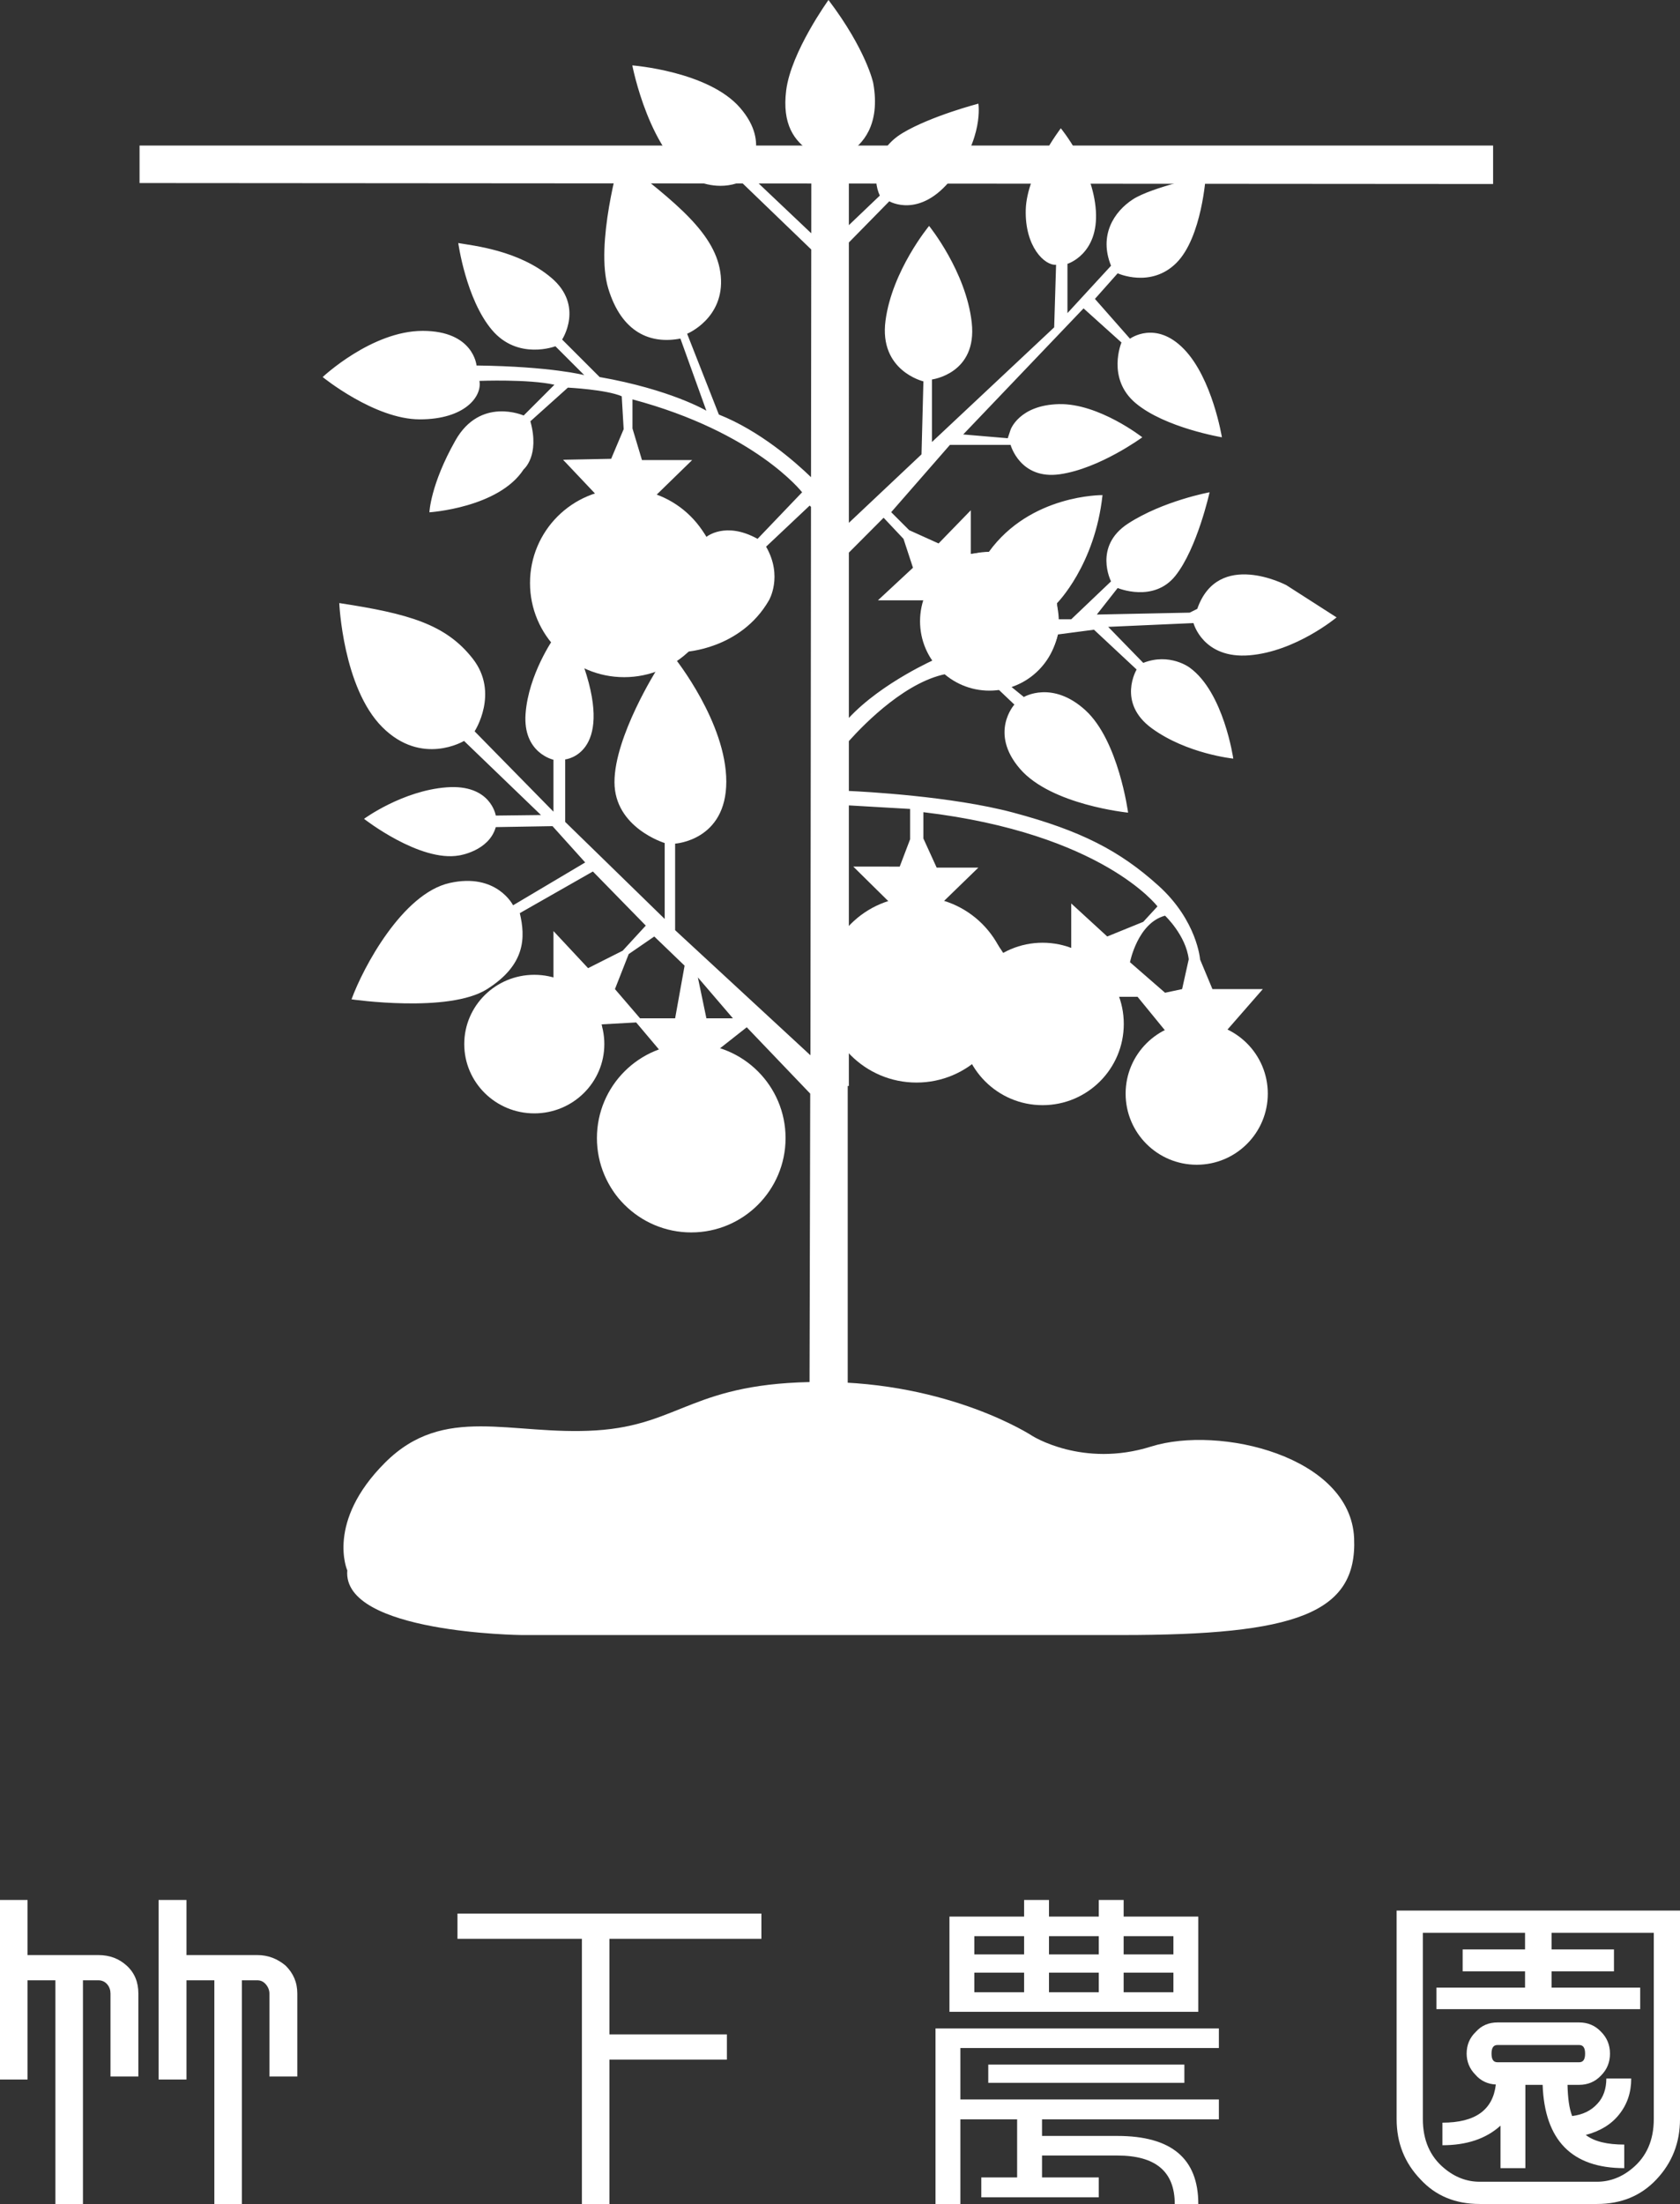 <?xml version="1.0" encoding="UTF-8"?>
<svg id="_レイヤー_1" xmlns="http://www.w3.org/2000/svg" version="1.1" viewBox="0 0 868.702 1139.379">
  <rect x="0" y="0" width="868.702" height="1139.379" fill="#333333" stroke="none"/>
  <!-- Generator: Adobe Illustrator 29.8.2, SVG Export Plug-In . SVG Version: 2.1.1 Build 3)  -->
  <defs>
    <style>
      .st0 {
        fill: #fff;
      }
    </style>
  </defs>
  <path class="st0" d="M179.579,811.852s-11.136-25.056,19.488-55.681c30.624-30.624,65.13-13.92,109.126-16.704,43.996-2.784,49.794-25.056,116.496-25.056s109.007,27.84,109.007,27.84c0,0,26.096,16.704,61.496,5.568s103.122,5.011,105.001,47.329c1.736,39.094-30.405,50.113-120.192,50.113h-310.239s-92.967-.911-90.183-33.408h0Z"/>
  <g>
    <g>
      <g>
        <polygon class="st0" points="72.159 94.629 772.055 95.126 772.055 75.237 72.159 75.237 72.159 94.629"/>
        <path class="st0" d="M626.93,511.327l-6.37-15.264s-1.47-20.09-21.561-38.221c-20.09-18.131-40.18-28.421-74.971-37.731-31.9-8.536-77.688-10.887-85.097-11.22v-25.77c8.441-9.415,30.628-31.95,52.267-35.041,0,0,7.35,7.35,23.52,6.86l9.8,9.309s-13.23,14.578,2.94,33.259c16.17,18.682,55.861,22.602,55.861,22.602,0,0-4.9-37.24-22.05-52.92-17.15-15.681-31.851-6.861-31.851-6.861l-7.84-6.37s20.581-5.39,25.481-25.97l18.62-2.45,22.05,20.581s-10.29,17.15,7.84,30.38c18.13,13.231,42.14,15.68,42.14,15.68,0,0-4.9-34.3-22.54-47.04,0,0-10.29-7.84-24.011-2.451l-18.13-18.62,44.101-1.96s4.9,18.62,28.91,16.66c24.01-1.96,45.081-19.6,45.081-19.6l-25.97-16.66s-35.281-18.621-46.061,12.25l-3.92,1.96-48.021.98,10.781-13.72s18.62,7.84,29.89-6.37c11.27-14.211,17.64-43.121,17.64-43.121,0,0-24.01,4.41-42.141,16.17-18.131,11.76-8.82,29.891-8.82,29.891l-20.58,19.6h-6.86l-.49-8.33s19.6-19.6,23.52-55.861c0,0-37.241-.49-58.8,29.4l-9.31.98v-22.54l-16.66,17.15-15.19-6.86-9.31-9.309,30.38-34.791h31.36s4.9,18.13,25.481,15.19c20.58-2.94,42.63-19.11,42.63-19.11,0,0-22.541-17.64-43.12-17.15-20.58.49-24.991,13.23-24.991,13.23l-1.47,4.41-23.03-1.96,62.231-65.171,19.601,17.64s-7.841,18.62,7.349,31.36c15.19,12.741,44.591,17.64,44.591,17.64,0,0-4.9-30.38-19.6-45.571-14.7-15.19-27.93-5.39-27.93-5.39l-18.131-20.58,11.761-13.23s17.15,7.84,30.38-5.391c13.23-13.23,15.19-45.08,15.19-45.08,0,0-27.93,5.88-37.73,12.251-9.8,6.37-17.641,18.62-11.27,34.3l-22.54,24.5v-25.481s16.17-4.9,14.7-27.44c-1.47-22.541-18.13-42.631-18.13-42.631,0,0-17.64,23.03-18.131,42.141-.49,19.11,9.801,28.911,15.681,28.42l-.98,32.341-63.211,59.291v-32.34s23.521-2.94,20.581-29.401c-2.94-26.46-22.05-49.98-22.05-49.98,0,0-19.11,23.03-22.541,49-3.43,25.97,19.601,31.361,19.601,31.361l-.98,37.73-37.566,35.407V125.358l20.906-21.3s15.68,9.309,32.341-11.761c16.66-21.07,13.72-38.711,13.72-38.711,0,0-24.5,6.37-39.2,15.19-14.701,8.82-15.681,24.011-11.761,32.34l-16.006,15.279v-37.452c6.697-4.114,16.586-14.079,12.576-36.137,0,0-3.589-17.013-23.11-42.806,0,0-19.393,26.85-21.878,46.74-2.163,17.303,3.962,26.318,13.118,31.974l-.098.126-.043,41.773-33.364-31.608s12.928-14.42-3.481-33.315-55.69-21.878-55.69-21.878c0,0,8.951,46.74,33.315,59.668,0,0,10.939,5.47,22.872.497l36.339,35.01-.121,117.698c-8.145-7.88-26.396-23.947-47.654-32.376l-16.409-41.768s19.393-7.956,17.403-29.834c-1.989-21.878-23.867-38.287-52.209-60.663,0,0-12.928,44.254-5.967,67.127,6.961,22.873,21.878,28.84,37.292,25.857l13.425,37.292s-18.397-10.939-55.193-17.403l-19.392-19.392s11.437-17.403-5.469-31.823c-16.906-14.42-40.773-16.721-48.232-18.056,0,0,3.978,28.995,17.403,44.907,13.425,15.911,32.817,8.453,32.817,8.453l14.917,14.917s-16.906-4.475-55.69-4.972c0,0-1.492-17.901-27.846-17.901s-51.712,23.867-51.712,23.867c0,0,26.851,21.878,50.221,21.878s32.32-11.934,30.828-19.889c0,0,25.359-.995,38.784,1.989l-15.911,15.911s-22.375-9.944-35.303,12.929c-12.928,22.873-13.425,37.108-13.425,37.108,0,0,35.801-2.302,48.729-22.191,0,0,8.453-6.961,3.481-24.862l19.392-17.403s19.889.994,27.845,4.475l.995,17.007-6.464,15.313-24.862.497,17.404,18.397s-33.812,13.57-31.326,46.813c0,0-.497,16.833,8.95,27.275,0,0-12.928,18.443-14.42,38.807-1.492,20.364,14.42,23.785,14.42,23.785v26.856l-40.773-41.549s12.928-19.834-.994-37.596c-13.923-17.762-33.057-23.231-68.987-28.701,0,0,1.86,43.742,22.247,64.136,20.387,20.393,42.265,7.133,42.265,7.133l39.779,38.305-23.37.278s-2.486-16.31-25.359-14.601c-22.873,1.71-42.762,16.289-42.762,16.289,0,0,28.839,22.579,49.226,18.917,0,0,15.415-2.246,18.895-14.639l29.337-.502,16.906,18.773-37.293,22.147s-8.453-16.983-32.817-11.527c-24.365,5.457-44.752,43.726-50.718,60.144,0,0,50.22,7.312,70.11-5.29,19.89-12.602,19.89-26.665,16.906-39.275l37.79-21.53,27.348,27.972-11.934,12.983-17.9,9.018-17.9-19.173v24.365s-17.901-3.636-30.828,5.641c-12.928,9.276-19.392,33.641-2.983,53.033s66.132,10.442,58.673-34.807l17.901-.994,13.425,15.912s-33.812,8.453-31.823,48.729c1.989,40.276,40.773,41.768,48.232,42.763,7.458.994,45.248-9.945,46.242-42.763s-25.857-47.237-35.303-49.226l16.408-12.928,32.818,34.309-.497,214.48h19.889v-218.434h.589v-20c2.329,3.449,12.262,15.997,33.72,15.997,24.862,0,31.326-10.62,31.326-10.62,0,0,5.47,23.72,36.298,23.883s42.554-30.715,37.164-55.352h10.78l14.7,17.992s-20.09,10.781-18.62,35.282c1.47,24.5,18.62,31.36,35.281,30.871,16.66-.49,34.791-12.741,33.32-36.261-1.47-23.52-19.11-29.892-19.11-29.892l19.194-21.975h-26.054l0.0 0ZM456.898,267.649l10.29,10.921,4.9,14.931-18.131,16.851h23.521s-2.368,20.706,6.86,30.115c0,0-28.197,12.205-45.406,30.677v-85.458l17.966-18.036h0ZM327.046,206.469c63.708,17.007,87.712,48.021,87.712,48.021l-23.03,24.08c-16.66-9.24-26.46-1.012-26.46-1.012-7.351-12.213-26.461-21.108-26.461-21.108l19.11-18.62h-25.97l-4.9-16.323v-15.037h0ZM292.255,424.904v-32.307s24.99-2.463,9.8-47.499c0,0,18.621,5.97,37.73.802,0,0-22.049,34.78-22.049,58.416s25.97,31.502,25.97,31.502v39.244l-51.451-50.157h0ZM349.096,526.443h-18.13l-12.985-15.116,7.105-18.094,13.23-9.098,15.68,15.087-4.9,27.221h0ZM365.267,526.443l-4.41-21.154,18.131,21.154h-13.72ZM349.096,480.873v-44.746s26.46-1.546,26.46-32.055-26.46-63.605-26.46-63.605l4.9-3.457s28.91-1.178,43.611-26.659c0,0,7.35-12.361-1.47-27.741l22.54-21.247.674.683-.292,283.5-69.963-64.673h0ZM470.618,433.841l-5.391,14.171-24.01-.019,18.865,18.611s-16.016,7.312-21.151,13.543v-63.783l31.686,1.834v15.643h0ZM572.539,484.135l-18.62-17.081v24.423c-21.07-7.035-34.791,1.756-34.791,1.756-15.68-24.881-31.851-26.629-31.851-26.629l18.62-18.076h-21.56l-6.86-15.044v-13.611c92.611,11.032,121.031,48.709,121.031,48.709l-7.351,7.98-18.62,7.572h0ZM611.25,511.327l-8.82,1.885-18.13-15.777s3.92-20.286,18.13-24.059c0,0,10.78,10.14,12.251,22.538l-3.431,15.413h0Z"/>
      </g>
      <g>
        <path class="st0" d="M65.541,1016.189c4.118,3.774,6.005,8.58,6.005,14.411v42.895h-14.414v-42.895c0-1.713-.514-3.43-1.713-4.802-1.202-1.373-2.745-2.057-4.632-2.057h-7.895v115.639h-14.24v-115.639h-14.411v51.301H0v-92.823h14.24v28.481h36.546c6.005,0,10.807,1.887,14.755,5.49h0ZM147.723,1016.189c3.948,3.948,6.008,8.58,6.008,14.411v42.895h-14.414v-42.895c0-1.713-.684-3.43-1.887-4.802s-2.575-2.057-4.462-2.057h-7.891v115.639h-14.24v-115.639h-14.414v51.301h-14.411v-92.823h14.411v28.481h36.546c5.664,0,10.467,1.887,14.755,5.49h0Z"/>
        <path class="st0" d="M315.129,1002.293v49.414h60.739v13.038h-60.739v74.635h-14.24v-137.086h-64.338v-13.042h157.161v13.042h-78.582Z"/>
        <path class="st0" d="M483.737,1048.617h146.524v10.123h-133.657v26.594h133.657v10.296h-91.446v8.576h38.947c27.966,0,41.862,11.669,41.862,35.173h-12.18c0-16.812-9.952-25.047-29.683-25.047h-38.947v11.321h29.339v10.296h-60.739v-10.296h18.528v-30.023h-29.339v43.749h-12.868v-90.762h0ZM490.944,1040.037v-49.24h38.603v-8.58h12.868v8.58h25.739v-8.58h12.868v8.58h38.603v49.24h-128.681ZM503.812,1000.92v9.434h25.735v-9.434h-25.735ZM529.547,1019.793h-25.735v10.123h25.735v-10.123h0ZM511.019,1076.754v-9.434h101.399v9.434h-101.399ZM542.415,1000.92v9.434h25.739v-9.434h-25.739ZM542.415,1029.915h25.739v-10.123h-25.739v10.123ZM581.021,1000.92v9.434h25.735v-9.434h-25.735ZM606.757,1029.915v-10.123h-25.735v10.123h25.735Z"/>
        <path class="st0" d="M856.519,1126.682c-8.065,8.58-18.358,12.697-30.712,12.697h-60.739c-12.353,0-22.646-4.118-30.541-12.697-8.236-8.576-12.353-18.872-12.353-31.226v-107.747h146.528v107.747c0,12.353-4.118,22.65-12.183,31.226ZM855.146,999.203h-52.843v8.58h32.254v11.321h-32.254v8.409h45.81v11.151h-105.35v-11.151h45.814v-8.409h-32.258v-11.321h32.258v-8.58h-52.847v96.252c0,10.981,3.774,19.39,10.981,25.395,5.49,4.632,11.669,7.033,18.358,7.033h60.739c6.693,0,12.868-2.401,18.358-7.033,7.207-6.005,10.981-14.414,10.981-25.395v-96.252h0ZM837.132,1093.225c-4.118,5.15-9.952,8.58-17.159,10.467,4.462,3.433,11.151,4.976,19.905,4.976v12.183c-27.112,0-41.178-14.414-42.21-43.065h-8.92v43.065h-12.868v-21.962c-7.551,6.863-17.674,10.123-30.027,10.123v-11.669c16.985,0,26.079-6.519,27.622-19.731-4.114-.17-7.891-1.887-10.637-5.146-2.915-2.915-4.458-6.693-4.458-10.81,0-4.458,1.543-8.236,4.802-11.321,2.915-3.263,6.693-4.806,11.151-4.806h42.21c4.458,0,8.236,1.543,11.321,4.806,3.089,3.086,4.636,6.863,4.636,11.321,0,4.462-1.546,8.236-4.636,11.325-3.086,3.26-6.863,4.806-11.321,4.806h-6.005c.17,6.863.855,12.179,2.401,16.127,5.49-.688,9.778-2.745,13.038-6.349,3.089-3.26,4.632-7.721,4.632-13.042h12.871c0,7.207-2.061,13.386-6.349,18.702v-0ZM774.333,1066.117h42.21c2.057,0,3.086-1.373,3.086-4.462,0-3.086-1.028-4.458-3.086-4.458h-42.21c-2.057,0-3.086,1.373-3.086,4.458,0,3.089,1.028,4.462,3.086,4.462Z"/>
      </g>
    </g>
    <circle class="st0" cx="511.61" cy="321.166" r="35.87"/>
    <circle class="st0" cx="473.915" cy="511.603" r="48.043"/>
    <circle class="st0" cx="539.103" cy="529.346" r="41.986"/>
    <circle class="st0" cx="618.801" cy="565.378" r="36.758"/>
    <circle class="st0" cx="322.743" cy="301.39" r="48.682"/>
    <ellipse class="st0" cx="276.274" cy="539.758" rx="36.217" ry="35.82"/>
    <circle class="st0" cx="357.431" cy="588.35" r="48.771"/>
  </g>
</svg>